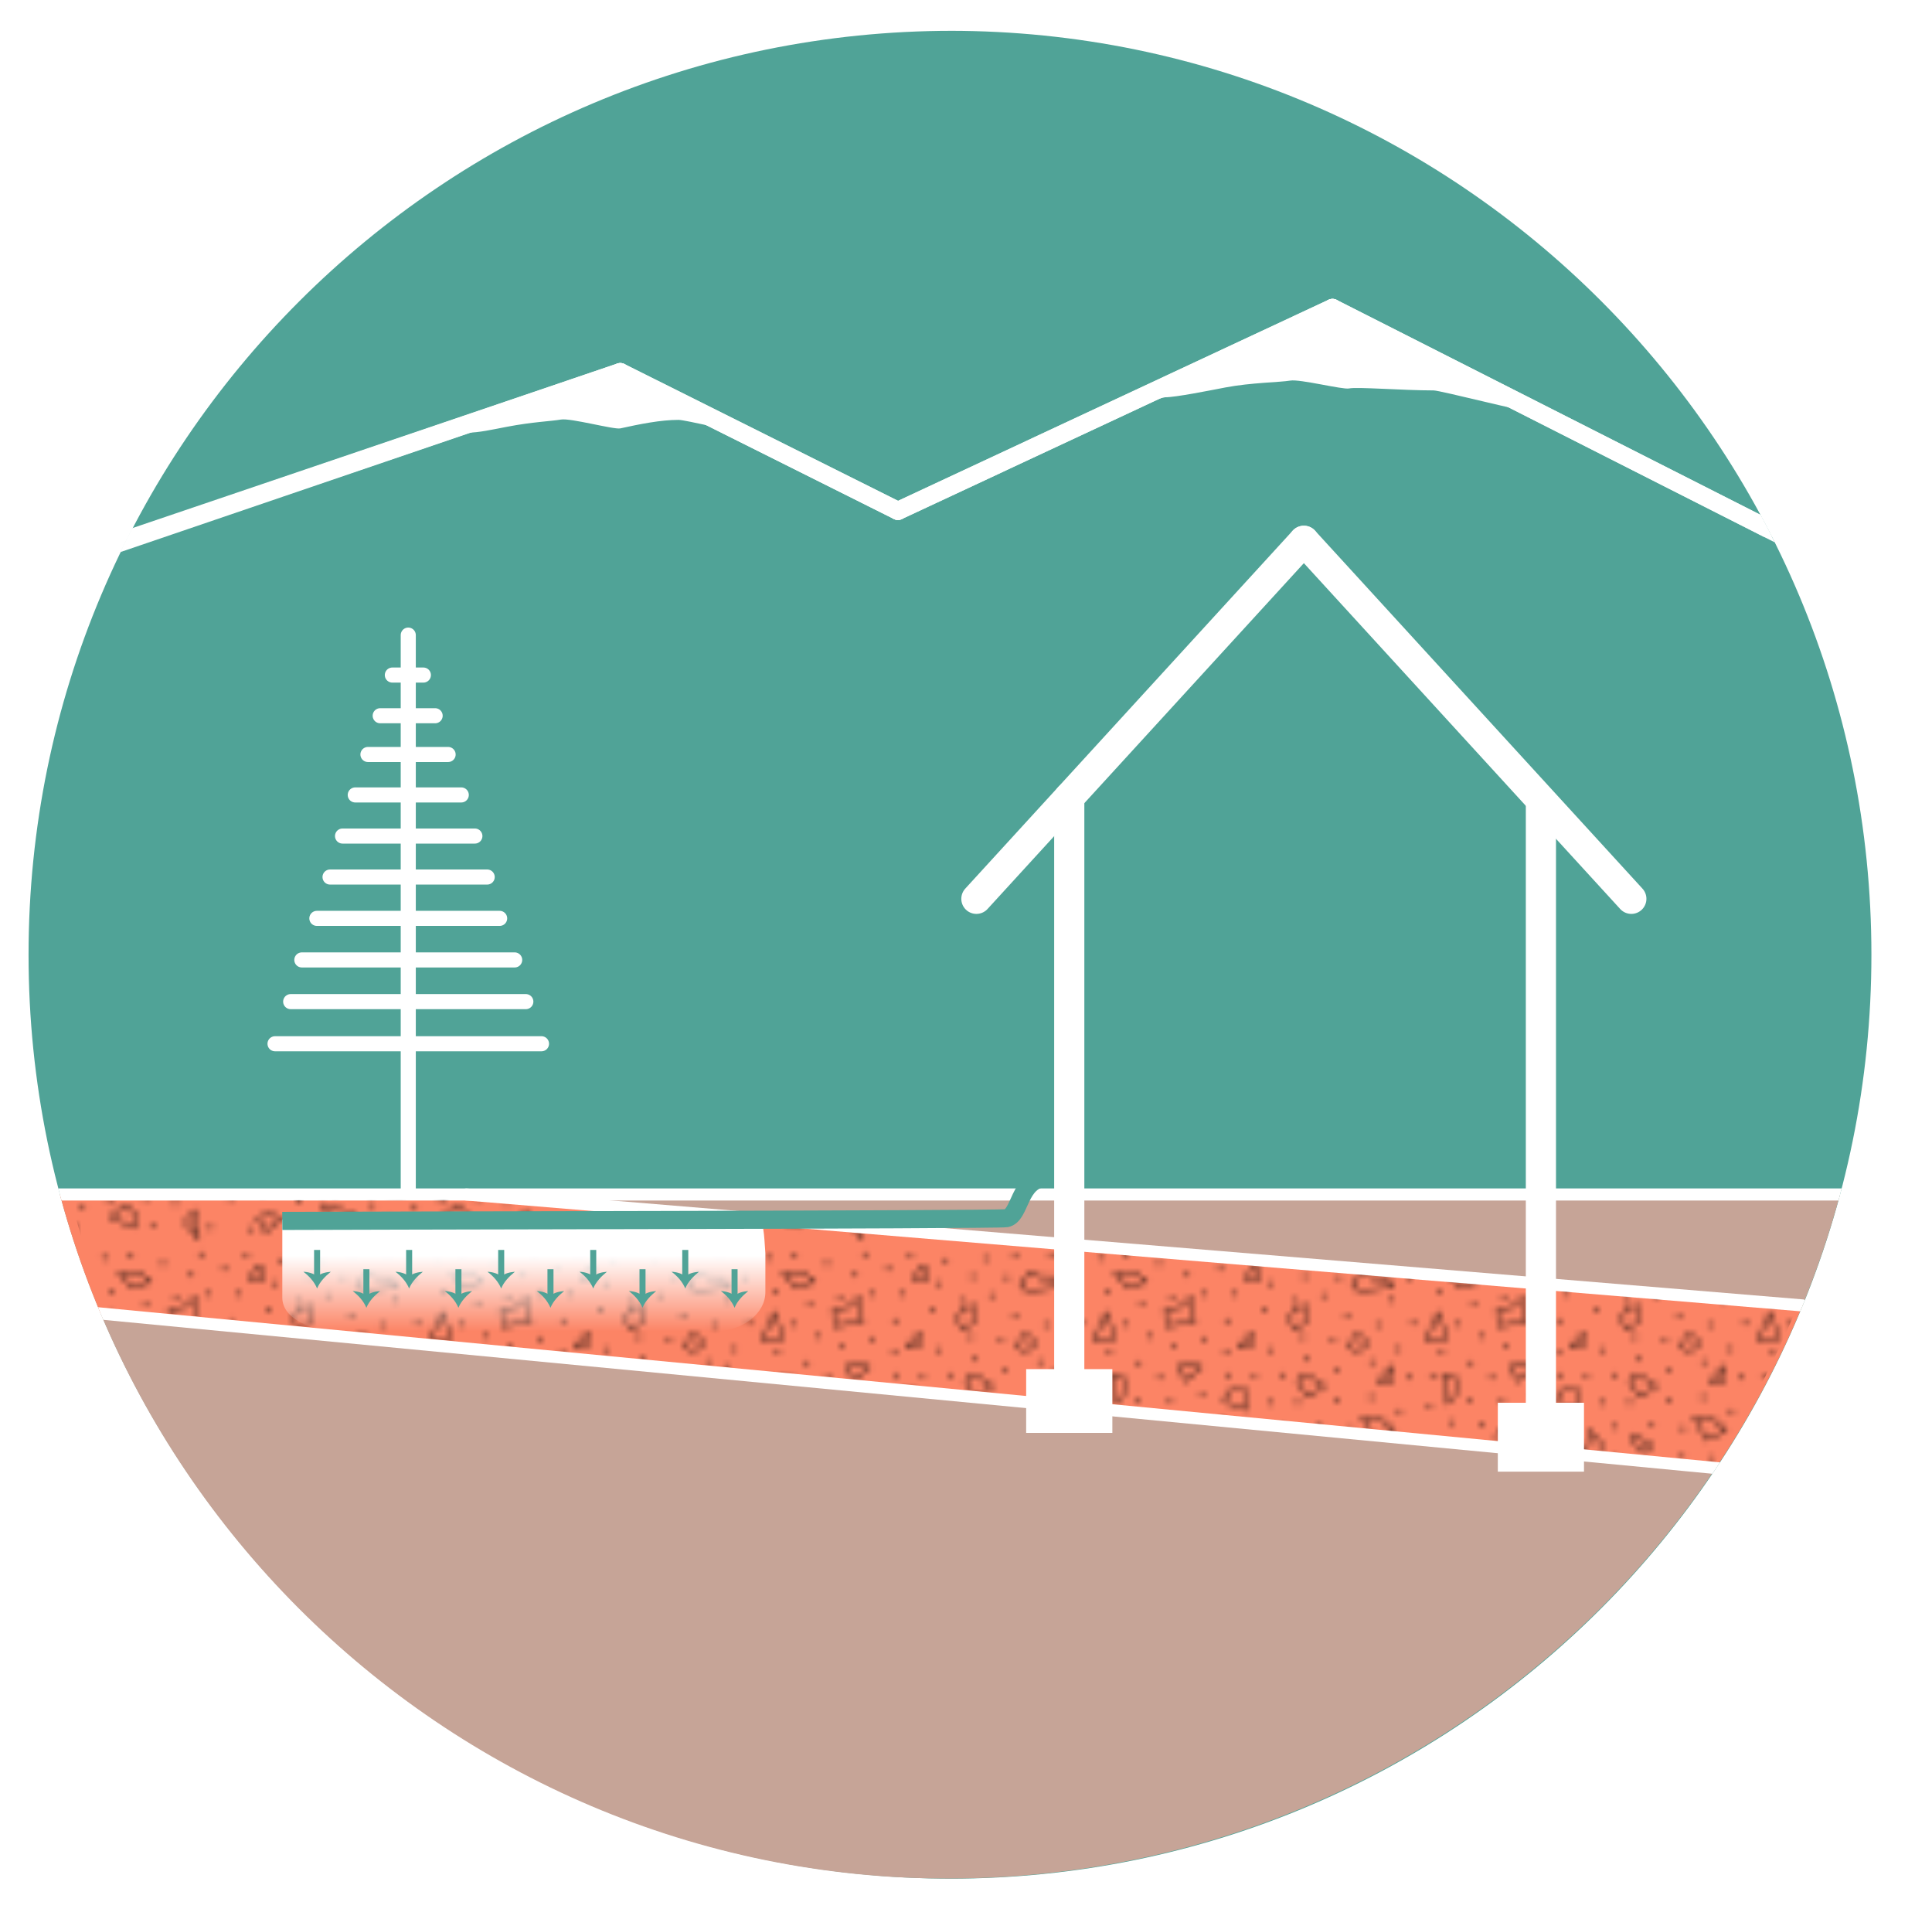 <?xml version="1.0" encoding="UTF-8"?>
<svg data-bbox="4.731 5.104 306.134 306.134" viewBox="0 0 320.103 319.104" height="319.104" width="320.103" xmlns:xlink="http://www.w3.org/1999/xlink" xmlns="http://www.w3.org/2000/svg" data-type="ugc">
    <g>
        <pattern overflow="visible" viewBox="1.525 -55.525 54.125 54.125" id="f2d9355c-f998-4c7b-af4c-62606718b767" patternUnits="userSpaceOnUse" height="54.125" width="54.125" y="151.5" x="271">
            <path fill="none" d="M1.525-1.4v-54.125H55.65V-1.4z"/>
            <path stroke-linecap="round" stroke-width=".7" stroke="#000000" fill="none" d="M29.983-45.066h0"/>
            <path stroke-linecap="round" stroke-width=".7" stroke="#000000" fill="none" d="M24.9-47.65h0"/>
            <path stroke-linecap="round" stroke-width=".7" stroke="#000000" fill="none" d="M23.775-43.275h0"/>
            <path stroke-linecap="round" stroke-width=".7" stroke="#000000" fill="none" d="M20.025-47.65h0"/>
            <path stroke-linecap="round" stroke-width=".7" stroke="#000000" fill="none" d="M22.65-51.775h0"/>
            <path stroke-linecap="round" stroke-width=".7" stroke="#000000" fill="none" d="M17.275-50.775h0"/>
            <path stroke-linecap="round" stroke-width=".7" stroke="#000000" fill="none" d="M14.65-47.025h0"/>
            <path stroke-linecap="round" stroke-width=".7" stroke="#000000" fill="none" d="M12.525-52.65h0"/>
            <path stroke-linecap="round" stroke-width=".7" stroke="#000000" fill="none" d="M18.775-54.275h0"/>
            <path stroke-linecap="round" stroke-width=".7" stroke="#000000" fill="none" d="M7.275-53.9h0"/>
            <path stroke-linecap="round" stroke-width=".7" stroke="#000000" fill="none" d="M2.775-53.65h0"/>
            <path stroke-linecap="round" stroke-width=".7" stroke="#000000" fill="none" d="M4.15-48.025h0"/>
            <path stroke-linecap="round" stroke-width=".7" stroke="#000000" fill="none" d="M9.65-46.025h0"/>
            <path stroke-linecap="round" stroke-width=".7" stroke="#000000" fill="none" d="M11.025-40.65h0"/>
            <path stroke-linecap="round" stroke-width=".7" stroke="#000000" fill="none" d="M7.15-42.65h0"/>
            <path stroke-linecap="round" stroke-width=".7" stroke="#000000" fill="none" d="M9.15-30.025h0"/>
            <path stroke-linecap="round" stroke-width=".7" stroke="#000000" fill="none" d="M14.4-29.775h0"/>
            <path stroke-linecap="round" stroke-width=".7" stroke="#000000" fill="none" d="M11.025-25.9h0"/>
            <path stroke-linecap="round" stroke-width=".7" stroke="#000000" fill="none" d="M6.025-26.4h0"/>
            <path stroke-linecap="round" stroke-width=".7" stroke="#000000" fill="none" d="M2.4-29.15h0"/>
            <path stroke-linecap="round" stroke-width=".7" stroke="#000000" fill="none" d="M2.9-22.9h0"/>
            <path stroke-linecap="round" stroke-width=".7" stroke="#000000" fill="none" d="M8.4-21.525h0"/>
            <path stroke-linecap="round" stroke-width=".7" stroke="#000000" fill="none" d="M12.525-18.775h0"/>
            <path stroke-linecap="round" stroke-width=".7" stroke="#000000" fill="none" d="M8.4-16.275h0"/>
            <path stroke-linecap="round" stroke-width=".7" stroke="#000000" fill="none" d="M3.525-16.15h0"/>
            <path stroke-linecap="round" stroke-width=".7" stroke="#000000" fill="none" d="M6.15-12.025h0"/>
            <path stroke-linecap="round" stroke-width=".7" stroke="#000000" fill="none" d="M3.65-7.775h0"/>
            <path stroke-linecap="round" stroke-width=".7" stroke="#000000" fill="none" d="M9.65-8.525h0"/>
            <path stroke-linecap="round" stroke-width=".7" stroke="#000000" fill="none" d="M10.775-4.025h0"/>
            <path stroke-linecap="round" stroke-width=".7" stroke="#000000" fill="none" d="M14.525-7.65h0"/>
            <path stroke-linecap="round" stroke-width=".7" stroke="#000000" fill="none" d="M15.275-13.15h0"/>
            <path stroke-linecap="round" stroke-width=".7" stroke="#000000" fill="none" d="M17.025-19.525h0"/>
            <path stroke-linecap="round" stroke-width=".7" stroke="#000000" fill="none" d="M17.775-25.9h0"/>
            <path stroke-linecap="round" stroke-width=".7" stroke="#000000" fill="none" d="M19.65-31.025h0"/>
            <path stroke-linecap="round" stroke-width=".7" stroke="#000000" fill="none" d="M24.025-34.275h0"/>
            <path stroke-linecap="round" stroke-width=".7" stroke="#000000" fill="none" d="M22.9-26.9h0"/>
            <path stroke-linecap="round" stroke-width=".7" stroke="#000000" fill="none" d="M22.025-22.15h0"/>
            <path stroke-linecap="round" stroke-width=".7" stroke="#000000" fill="none" d="M25.275-18.275h0"/>
            <path stroke-linecap="round" stroke-width=".7" stroke="#000000" fill="none" d="M22.65-13.15h0"/>
            <path stroke-linecap="round" stroke-width=".7" stroke="#000000" fill="none" d="M18.65-10.15h0"/>
            <path stroke-linecap="round" stroke-width=".7" stroke="#000000" fill="none" d="M23.65-8.525h0"/>
            <path stroke-linecap="round" stroke-width=".7" stroke="#000000" fill="none" d="M20.4-3.65h0"/>
            <path stroke-linecap="round" stroke-width=".7" stroke="#000000" fill="none" d="M26.9-3.4h0"/>
            <path stroke-linecap="round" stroke-width=".7" stroke="#000000" fill="none" d="M29.025-8.9h0"/>
            <path stroke-linecap="round" stroke-width=".7" stroke="#000000" fill="none" d="M31.9-13.4h0"/>
            <path stroke-linecap="round" stroke-width=".7" stroke="#000000" fill="none" d="M30.275-16.9h0"/>
            <path stroke-linecap="round" stroke-width=".7" stroke="#000000" fill="none" d="M35.025-16.15h0"/>
            <path stroke-linecap="round" stroke-width=".7" stroke="#000000" fill="none" d="M33.275-20.525h0"/>
            <path stroke-linecap="round" stroke-width=".7" stroke="#000000" fill="none" d="M38.9-18.4h0"/>
            <path stroke-linecap="round" stroke-width=".7" stroke="#000000" fill="none" d="M41.775-14.275h0"/>
            <path stroke-linecap="round" stroke-width=".7" stroke="#000000" fill="none" d="M41.15-9.15h0"/>
            <path stroke-linecap="round" stroke-width=".7" stroke="#000000" fill="none" d="M35.15-8.15h0"/>
            <path stroke-linecap="round" stroke-width=".7" stroke="#000000" fill="none" d="M34.4-4.15h0"/>
            <path stroke-linecap="round" stroke-width=".7" stroke="#000000" fill="none" d="M38.025-2.4h0"/>
            <path stroke-linecap="round" stroke-width=".7" stroke="#000000" fill="none" d="M45.775-11.275h0"/>
            <path stroke-linecap="round" stroke-width=".7" stroke="#000000" fill="none" d="M47.275-7.4h0"/>
            <path stroke-linecap="round" stroke-width=".7" stroke="#000000" fill="none" d="M46.15-2.775h0"/>
            <path stroke-linecap="round" stroke-width=".7" stroke="#000000" fill="none" d="M50.4-5.275h0"/>
            <path stroke-linecap="round" stroke-width=".7" stroke="#000000" fill="none" d="M54.275-7.15h0"/>
            <path stroke-linecap="round" stroke-width=".7" stroke="#000000" fill="none" d="M53.4-14.025h0"/>
            <path stroke-linecap="round" stroke-width=".7" stroke="#000000" fill="none" d="M49.275-15.65h0"/>
            <path stroke-linecap="round" stroke-width=".7" stroke="#000000" fill="none" d="M54.4-19.15h0"/>
            <path stroke-linecap="round" stroke-width=".7" stroke="#000000" fill="none" d="M49.275-20.4h0"/>
            <path stroke-linecap="round" stroke-width=".7" stroke="#000000" fill="none" d="M44.275-20.65h0"/>
            <path stroke-linecap="round" stroke-width=".7" stroke="#000000" fill="none" d="M44.4-25.4h0"/>
            <path stroke-linecap="round" stroke-width=".7" stroke="#000000" fill="none" d="M39.275-26.025h0"/>
            <path stroke-linecap="round" stroke-width=".7" stroke="#000000" fill="none" d="M33.025-25.65h0"/>
            <path stroke-linecap="round" stroke-width=".7" stroke="#000000" fill="none" d="M26.775-25.9h0"/>
            <path stroke-linecap="round" stroke-width=".7" stroke="#000000" fill="none" d="M31.025-29.65h0"/>
            <path stroke-linecap="round" stroke-width=".7" stroke="#000000" fill="none" d="M35.525-29.65h0"/>
            <path stroke-linecap="round" stroke-width=".7" stroke="#000000" fill="none" d="M33.025-34.275h0"/>
            <path stroke-linecap="round" stroke-width=".7" stroke="#000000" fill="none" d="M28.4-34.025h0"/>
            <path stroke-linecap="round" stroke-width=".7" stroke="#000000" fill="none" d="M31.15-38.4h0"/>
            <path stroke-linecap="round" stroke-width=".7" stroke="#000000" fill="none" d="M36.4-40.525h0"/>
            <path stroke-linecap="round" stroke-width=".7" stroke="#000000" fill="none" d="M37.025-36.775h0"/>
            <path stroke-linecap="round" stroke-width=".7" stroke="#000000" fill="none" d="M42.15-35.025h0"/>
            <path stroke-linecap="round" stroke-width=".7" stroke="#000000" fill="none" d="M42.025-29.9h0"/>
            <path stroke-linecap="round" stroke-width=".7" stroke="#000000" fill="none" d="M47.65-30.525h0"/>
            <path stroke-linecap="round" stroke-width=".7" stroke="#000000" fill="none" d="M52.4-28.275h0"/>
            <path stroke-linecap="round" stroke-width=".7" stroke="#000000" fill="none" d="M53.9-33.775h0"/>
            <path stroke-linecap="round" stroke-width=".7" stroke="#000000" fill="none" d="M47.775-36.4h0"/>
            <path stroke-linecap="round" stroke-width=".7" stroke="#000000" fill="none" d="M52.275-38.525h0"/>
            <path stroke-linecap="round" stroke-width=".7" stroke="#000000" fill="none" d="M48.775-42.525h0"/>
            <path stroke-linecap="round" stroke-width=".7" stroke="#000000" fill="none" d="M43.65-43.9h0"/>
            <path stroke-linecap="round" stroke-width=".7" stroke="#000000" fill="none" d="M41.4-40.025h0"/>
            <path stroke-linecap="round" stroke-width=".7" stroke="#000000" fill="none" d="M39.775-47.4h0"/>
            <path stroke-linecap="round" stroke-width=".7" stroke="#000000" fill="none" d="M50.9-46.65h0"/>
            <path stroke-linecap="round" stroke-width=".7" stroke="#000000" fill="none" d="M54.65-42.775h0"/>
            <path stroke-linecap="round" stroke-width=".7" stroke="#000000" fill="none" d="M54.15-50.4h0"/>
            <path stroke-linecap="round" stroke-width=".7" stroke="#000000" fill="none" d="M49.65-53.9h0"/>
            <path stroke-linecap="round" stroke-width=".7" stroke="#000000" fill="none" d="M43.65-54.15h0"/>
            <path stroke-linecap="round" stroke-width=".7" stroke="#000000" fill="none" d="M42.4-50.4h0"/>
            <path stroke-linecap="round" stroke-width=".7" stroke="#000000" fill="none" d="M38.775-53.525h0"/>
            <path stroke-linecap="round" stroke-width=".7" stroke="#000000" fill="none" d="M36.65-50.525h0"/>
            <path stroke-linecap="round" stroke-width=".7" stroke="#000000" fill="none" d="M31.025-49.4h0"/>
            <path stroke-linecap="round" stroke-width=".7" stroke="#000000" fill="none" d="M32.275-53.275h0"/>
            <path stroke-linecap="round" stroke-width=".7" stroke="#000000" fill="none" d="M26.4-54.15h0"/>
            <path stroke-linecap="round" stroke-width=".7" stroke="#000000" fill="none" d="M35.025-46.525h0"/>
            <path stroke-linecap="round" stroke-width=".7" stroke="#000000" fill="none" d="M4.4-37.9h0"/>
            <path stroke-linecap="round" stroke-width=".7" stroke="#000000" fill="none" d="M9.275-36.275h0"/>
            <path stroke-linecap="round" stroke-width=".7" stroke="#000000" fill="none" d="M2.775-34.025h0"/>
            <path stroke-linecap="round" stroke-width=".7" stroke="#000000" fill="none" d="M12.65-33.775h0"/>
            <path stroke-linecap="round" stroke-width=".7" stroke="#000000" fill="none" d="M14.9-39.025h0"/>
            <path stroke-linecap="round" stroke-width=".7" stroke="#000000" fill="none" d="M20.15-40.275h0"/>
            <path stroke-linecap="round" stroke-width=".7" stroke="#000000" fill="none" d="M23.65-38.15h0"/>
            <path d="m6.296-7.379-2.5 2 4 1.75s.75-2 0-2.5-1.5-1.25-1.5-1.25z" stroke-width=".3" stroke="#000000" fill="none"/>
            <path d="M50.608-11.962c1 .5 2.75.75 2.25 2s-2.5 1-2.5 1z" stroke-width=".3" stroke="#000000" fill="none"/>
            <path d="m39.025-7.504 5.2 1.6-.8 3-2.4-1.6s-1.6-.8-2-3z" stroke-width=".3" stroke="#000000" fill="none"/>
            <path stroke-width=".3" stroke="#000000" fill="none" d="M51.15-35.671v2.5H48.9z"/>
            <path stroke-width=".3" stroke="#000000" fill="none" d="m3.796-44.566 1.5 4.25-3.5.25z"/>
            <path stroke-width=".3" stroke="#000000" fill="none" d="m46.233-27.254 2 3.75 3.25-1.5-2.25-2z"/>
            <path stroke-width=".3" stroke="#000000" fill="none" d="m44.933-40.891-.9 2.16 1.44.54 1.62-1.08-.72-1.26z"/>
            <path stroke-width=".3" stroke="#000000" fill="none" d="M25.152-31.85h1.8v3.375l-3.6-1.35.45-1.575z"/>
            <path stroke-width=".3" stroke="#000000" fill="none" d="m18.608-17.432 1.35 2.326 2.101-2.701z"/>
            <path stroke-width=".3" stroke="#000000" fill="none" d="m36.158-24.332 3.15 1.801-1.35 1.125-1.575-1.35z"/>
            <path stroke-width=".3" stroke="#000000" fill="none" d="m37.463-34.051 2.52 1.62-2.7 1.8-1.8-2.34.9-1.44z"/>
            <path stroke-width=".3" stroke="#000000" fill="none" d="m4.663-21.189 2.34 1.44-1.44 1.08h-2.7z"/>
            <path stroke-width=".3" stroke="#000000" fill="none" d="m4.523-34.209 2.161.36v2.88l-1.261 1.44-.36-2.88z"/>
            <path stroke-width=".3" stroke="#000000" fill="none" d="m46.058-18.707-2.88 2.161 2.52 1.98 1.26-2.34z"/>
            <path stroke-width=".3" stroke="#000000" fill="none" d="m28.974-25.006 1.889 2.16-.81 3.51-3.24-1.621 1.621-1.35z"/>
            <path stroke-width=".3" stroke="#000000" fill="none" d="m27.833-10.606 1.125-2.476-2.25-.899-1.35 2.024.675 1.351z"/>
            <path stroke-width=".3" stroke="#000000" fill="none" d="m35.033-45.256 2.025-.45-.225 2.925-2.025.9-.675-1.8z"/>
            <path stroke-width=".3" stroke="#000000" fill="none" d="m14.333-25.231 1.125 2.25-1.575 1.35-.449-2.25z"/>
            <path stroke-width=".3" stroke="#000000" fill="none" d="m17.754-6.462.648 4.536-2.268-2.593z"/>
            <path stroke-width=".3" stroke="#000000" fill="none" d="m46.142-51.321-1.576 2.25 1.125.9 5.625-.675-1.125-1.575h-2.25z"/>
            <path stroke-width=".3" stroke="#000000" fill="none" d="m9.691-12.837.226 1.799h3.149l-.674-2.025z"/>
            <path stroke-width=".3" stroke="#000000" fill="none" d="m15.691-35.504 1.351 2.25 2.475-2.25-2.025-.9z"/>
            <path stroke-width=".3" stroke="#000000" fill="none" d="m8.394-51.308 2.025 1.575-2.925 1.125-2.25-2.475z"/>
            <path stroke-width=".3" stroke="#000000" fill="none" d="m35.037-12.906 1.08 2.16 3.06-1.26-.361-1.62z"/>
            <path stroke-width=".3" stroke="#000000" fill="none" d="m17.825-47.079.675 4.05-4.725.675-.225-2.7 2.475-.45z"/>
            <path stroke-width=".3" stroke="#000000" fill="none" d="M27.833-41.206v2.25h-2.024z"/>
            <path stroke-width=".3" stroke="#000000" fill="none" d="M52.983-3.983v2.25h-2.025z"/>
            <path stroke-width=".3" stroke="#000000" fill="none" d="m28.297-52.331-1.484 2.16 1.89.27.674-.54-.27-1.35z"/>
            <path stroke-width=".3" stroke="#000000" fill="none" d="m28.2-5.171 1.35 2.25 2.475-2.25-2.025-.9z"/>
        </pattern>
        <defs>
            <path id="47fda4f5-e874-40a5-a437-8bc985880180" d="M310.064 158.171c0 84.537-68.35 153.068-152.666 153.068-84.315 0-152.666-68.53-152.666-153.068 0-84.537 68.35-153.068 152.666-153.068 84.315 0 152.666 68.53 152.666 153.068"/>
        </defs>
        <clipPath id="217f843e-2fa6-483a-bf9c-6161ae5f4c3f">
            <use overflow="visible" xlink:href="#47fda4f5-e874-40a5-a437-8bc985880180"/>
        </clipPath>
        <g clip-path="url(#217f843e-2fa6-483a-bf9c-6161ae5f4c3f)">
            <path fill="#50A397" d="M310.865 158.171c0 84.537-68.53 153.067-153.067 153.067S4.731 242.708 4.731 158.171 73.261 5.104 157.798 5.104s153.067 68.53 153.067 153.067"/>
            <path d="M77.523 71.676c1.792 0 3.895-.478 6.5-.977 4.25-.813 7.299-.91 8.916-1.193 1.596-.279 8.793 1.693 9.834 1.465 3.221-.708 6.639-1.41 9.666-1.41 1.098 0 9.527 2.061 10.918 2.061 2.343 0-19.834-10.305-19.834-10.305s-23.25 8.19-25.834 9.003" fill="#FFFFFF"/>
            <path d="M193.023 65.818c1.792 0 7.395-1.128 10-1.627 4.25-.813 9.133-.856 10.75-1.139 1.596-.279 8.709 1.53 9.75 1.302 1.298-.285 8.877.326 14 .326 1.098 0 15.095 3.604 16.485 3.604 2.343 0-32.902-17.543-32.902-17.543S188.184 66.626 185.6 67.439" fill="#FFFFFF"/>
            <path stroke-miterlimit="10" stroke-linecap="round" stroke-width="5" stroke="#FFFFFF" fill="none" d="m161.773 148.905 54.258-59.311"/>
            <path stroke-miterlimit="10" stroke-linecap="round" stroke-width="5" stroke="#FFFFFF" fill="none" d="m270.287 148.905-54.256-59.311"/>
            <path stroke-miterlimit="10" stroke-linecap="round" stroke-width="2.5" stroke="#FFFFFF" fill="none" d="M67.643 105.217v92.12"/>
            <path stroke-miterlimit="10" stroke-linecap="round" stroke-width="2.5" stroke="#FFFFFF" fill="none" d="M45.568 172.918h44.149"/>
            <path stroke-miterlimit="10" stroke-linecap="round" stroke-width="2.5" stroke="#FFFFFF" fill="none" d="M48.162 165.938h38.96"/>
            <path stroke-miterlimit="10" stroke-linecap="round" stroke-width="2.5" stroke="#FFFFFF" fill="none" d="M52.5 152.146h30.284"/>
            <path stroke-miterlimit="10" stroke-linecap="round" stroke-width="2.5" stroke="#FFFFFF" fill="none" d="M50.01 159.03h35.265"/>
            <path stroke-miterlimit="10" stroke-linecap="round" stroke-width="2.5" stroke="#FFFFFF" fill="none" d="M54.683 145.297h26.036"/>
            <path stroke-miterlimit="10" stroke-linecap="round" stroke-width="2.5" stroke="#FFFFFF" fill="none" d="M56.753 138.507H78.68"/>
            <path stroke-miterlimit="10" stroke-linecap="round" stroke-width="2.5" stroke="#FFFFFF" fill="none" d="M58.861 131.697h17.565"/>
            <path stroke-miterlimit="10" stroke-linecap="round" stroke-width="2.5" stroke="#FFFFFF" fill="none" d="M60.963 124.995h13.283"/>
            <path stroke-miterlimit="10" stroke-linecap="round" stroke-width="2.5" stroke="#FFFFFF" fill="none" d="M62.994 118.575h9.102"/>
            <path stroke-miterlimit="10" stroke-linecap="round" stroke-width="2.5" stroke="#FFFFFF" fill="none" d="M65.006 111.836h5.142"/>
            <path stroke-miterlimit="10" stroke-linecap="round" stroke-width="3" stroke="#FFFFFF" fill="none" d="m18.848 90.253 83.925-28.61"/>
            <path stroke-miterlimit="10" stroke-linecap="round" stroke-width="3" stroke="#FFFFFF" fill="none" d="m102.773 61.643 46 22.996"/>
            <path stroke-miterlimit="10" stroke-linecap="round" stroke-width="3" stroke="#FFFFFF" fill="none" d="m148.773 84.639 71.999-33.627"/>
            <path stroke-miterlimit="10" stroke-linecap="round" stroke-width="3" stroke="#FFFFFF" fill="none" d="m220.772 51.012 74.01 37.53"/>
            <path d="M77.273 197.887h227.59c-1.69 6.29-3.77 12.43-6.21 18.38h-.01z" fill="#C6A497"/>
            <path d="M298.644 216.267h.01c-3.9 9.5-8.73 18.52-14.37 26.94l-268.37-25.67c-2.66-6.31-4.91-12.84-6.71-19.55l.38-.1h67.69z" fill="#FC8465"/>
            <path d="m15.914 217.537 268.37 25.67c-27.46 41.01-74.21 68.01-127.26 68.01-63.481 0-117.931-38.64-141.11-93.68" fill="#C6A497"/>
            <path stroke-miterlimit="10" stroke-linecap="round" stroke-width="2" stroke="#FFFFFF" fill="none" d="M9.583 197.887h295.5"/>
            <path stroke-miterlimit="10" stroke-linecap="round" stroke-width="2" stroke="#FFFFFF" fill="none" d="m14.153 217.367 1.761.17 268.369 25.67 2.95.28"/>
            <path stroke-miterlimit="10" stroke-linecap="round" stroke-width="2" stroke="#FFFFFF" fill="none" d="m77.273 197.887 221.371 18.38"/>
            <path stroke-miterlimit="10" stroke-linecap="round" stroke-width="3" stroke="#FFFFFF" fill="none" d="M20.113 89.687h.011l82.649-28.04"/>
            <path stroke-miterlimit="10" stroke-linecap="round" stroke-width="3" stroke="#FFFFFF" fill="none" d="m102.773 61.647 46 22.99"/>
            <path stroke-miterlimit="10" stroke-linecap="round" stroke-width="3" stroke="#FFFFFF" fill="none" d="m148.773 84.637 72-33.62"/>
            <path stroke-miterlimit="10" stroke-linecap="round" stroke-width="3" stroke="#FFFFFF" fill="none" d="m220.773 51.017 72.06 36.54"/>
            <pattern patternTransform="translate(20)" xlink:href="#f2d9355c-f998-4c7b-af4c-62606718b767" id="d0971995-8632-42c9-b1ca-0703eae49863"/>
            <path d="m75.813 198.837 221.7 18.27c-3.64 8.81-8.07 17.21-13.21 25.09l-266.64-25.55c-2.3-5.73-4.27-11.64-5.89-17.69l64.04-.23z" fill="url(#d0971995-8632-42c9-b1ca-0703eae49863)"/>
            <path stroke-miterlimit="10" stroke-linecap="round" stroke-width="5" stroke="#FFFFFF" fill="none" d="M177.159 132.087v102.284"/>
            <path stroke-miterlimit="10" stroke-linecap="round" stroke-width="5" stroke="#FFFFFF" fill="none" d="M255.305 133.093v104.959"/>
            <path stroke-miterlimit="10" stroke-linecap="round" stroke-width="5" stroke="#FFFFFF" fill="none" d="M181.8 229.318v5.573h-9.281v-5.573z"/>
            <path stroke-miterlimit="10" stroke-linecap="round" stroke-width="5" stroke="#FFFFFF" fill="none" d="M259.945 234.891v6.419h-9.281v-6.419z"/>
            <linearGradient y2="201.125" x2="86.792" y1="220.567" x1="86.792" gradientUnits="userSpaceOnUse" id="b620d3c1-a093-4d13-b02c-79004652f4f2">
                <stop offset="0" stop-color="#ffffff" stop-opacity="0"/>
                <stop offset=".645" stop-color="#ffffff"/>
            </linearGradient>
            <path d="M126.811 214.062c0 3.592-3.814 6.505-8.52 6.505H56.479c-4.706 0-9.705-2.002-9.705-5.595v-12.893c.01-.256 4.999-.583 9.705-.583l61.813-.372c8.52.024 8.037-.344 8.52 6.505z" fill="url(#b620d3c1-a093-4d13-b02c-79004652f4f2)"/>
            <path d="M173.25 195.125c-4.563.313-4.117 6.246-6.528 6.695-1.45.27-112.517.383-119.948.446" stroke-miterlimit="10" stroke-width="3" stroke="#50A397" fill="none"/>
            <path stroke-miterlimit="10" stroke="#50A397" fill="none" d="M52.539 211.686v-4.609"/>
            <path d="M52.539 211.484c-.522-.522-1.556-.771-2.272-.792.962.716 1.802 1.647 2.272 2.773.451-1.126 1.341-2.016 2.272-2.773-.767.062-1.699.249-2.272.792" fill="#50A397"/>
            <path stroke-miterlimit="10" stroke="#50A397" fill="none" d="M67.789 211.686v-4.609"/>
            <path d="M67.789 211.484c-.522-.522-1.556-.771-2.272-.792.962.716 1.802 1.647 2.272 2.773.451-1.126 1.341-2.016 2.272-2.773-.767.062-1.699.249-2.272.792" fill="#50A397"/>
            <path stroke-miterlimit="10" stroke="#50A397" fill="none" d="M83.039 211.686v-4.609"/>
            <path d="M83.039 211.484c-.522-.522-1.556-.771-2.272-.792.962.716 1.802 1.647 2.272 2.773.451-1.126 1.341-2.016 2.272-2.773-.767.062-1.699.249-2.272.792" fill="#50A397"/>
            <path stroke-miterlimit="10" stroke="#50A397" fill="none" d="M98.289 211.686v-4.609"/>
            <path d="M98.289 211.484c-.522-.522-1.556-.771-2.272-.792.962.716 1.802 1.647 2.272 2.773.451-1.126 1.341-2.016 2.272-2.773-.767.062-1.699.249-2.272.792" fill="#50A397"/>
            <path stroke-miterlimit="10" stroke="#50A397" fill="none" d="M113.539 211.686v-4.609"/>
            <path d="M113.539 211.484c-.522-.522-1.556-.771-2.272-.792.962.716 1.802 1.647 2.272 2.773.451-1.126 1.341-2.016 2.272-2.773-.767.062-1.699.249-2.272.792" fill="#50A397"/>
            <path stroke-miterlimit="10" stroke="#50A397" fill="none" d="M60.705 214.881v-4.609"/>
            <path d="M60.705 214.68c-.522-.522-1.556-.771-2.272-.792.962.716 1.802 1.647 2.272 2.773.451-1.126 1.341-2.016 2.272-2.773-.767.061-1.699.249-2.272.792" fill="#50A397"/>
            <path stroke-miterlimit="10" stroke="#50A397" fill="none" d="M75.955 214.881v-4.609"/>
            <path d="M75.955 214.68c-.522-.522-1.556-.771-2.272-.792.962.716 1.802 1.647 2.272 2.773.451-1.126 1.341-2.016 2.272-2.773-.767.061-1.699.249-2.272.792" fill="#50A397"/>
            <path stroke-miterlimit="10" stroke="#50A397" fill="none" d="M91.205 214.881v-4.609"/>
            <path d="M91.205 214.68c-.522-.522-1.556-.771-2.272-.792.962.716 1.802 1.647 2.272 2.773.451-1.126 1.341-2.016 2.272-2.773-.767.061-1.699.249-2.272.792" fill="#50A397"/>
            <path stroke-miterlimit="10" stroke="#50A397" fill="none" d="M106.455 214.881v-4.609"/>
            <path d="M106.455 214.68c-.522-.522-1.556-.771-2.272-.792.962.716 1.802 1.647 2.272 2.773.451-1.126 1.341-2.016 2.272-2.773-.767.061-1.699.249-2.272.792" fill="#50A397"/>
            <path stroke-miterlimit="10" stroke="#50A397" fill="none" d="M121.705 214.881v-4.609"/>
            <path d="M121.705 214.68c-.522-.522-1.556-.771-2.272-.792.962.716 1.802 1.647 2.272 2.773.451-1.126 1.341-2.016 2.272-2.773-.767.061-1.699.249-2.272.792" fill="#50A397"/>
        </g>
    </g>
</svg>
